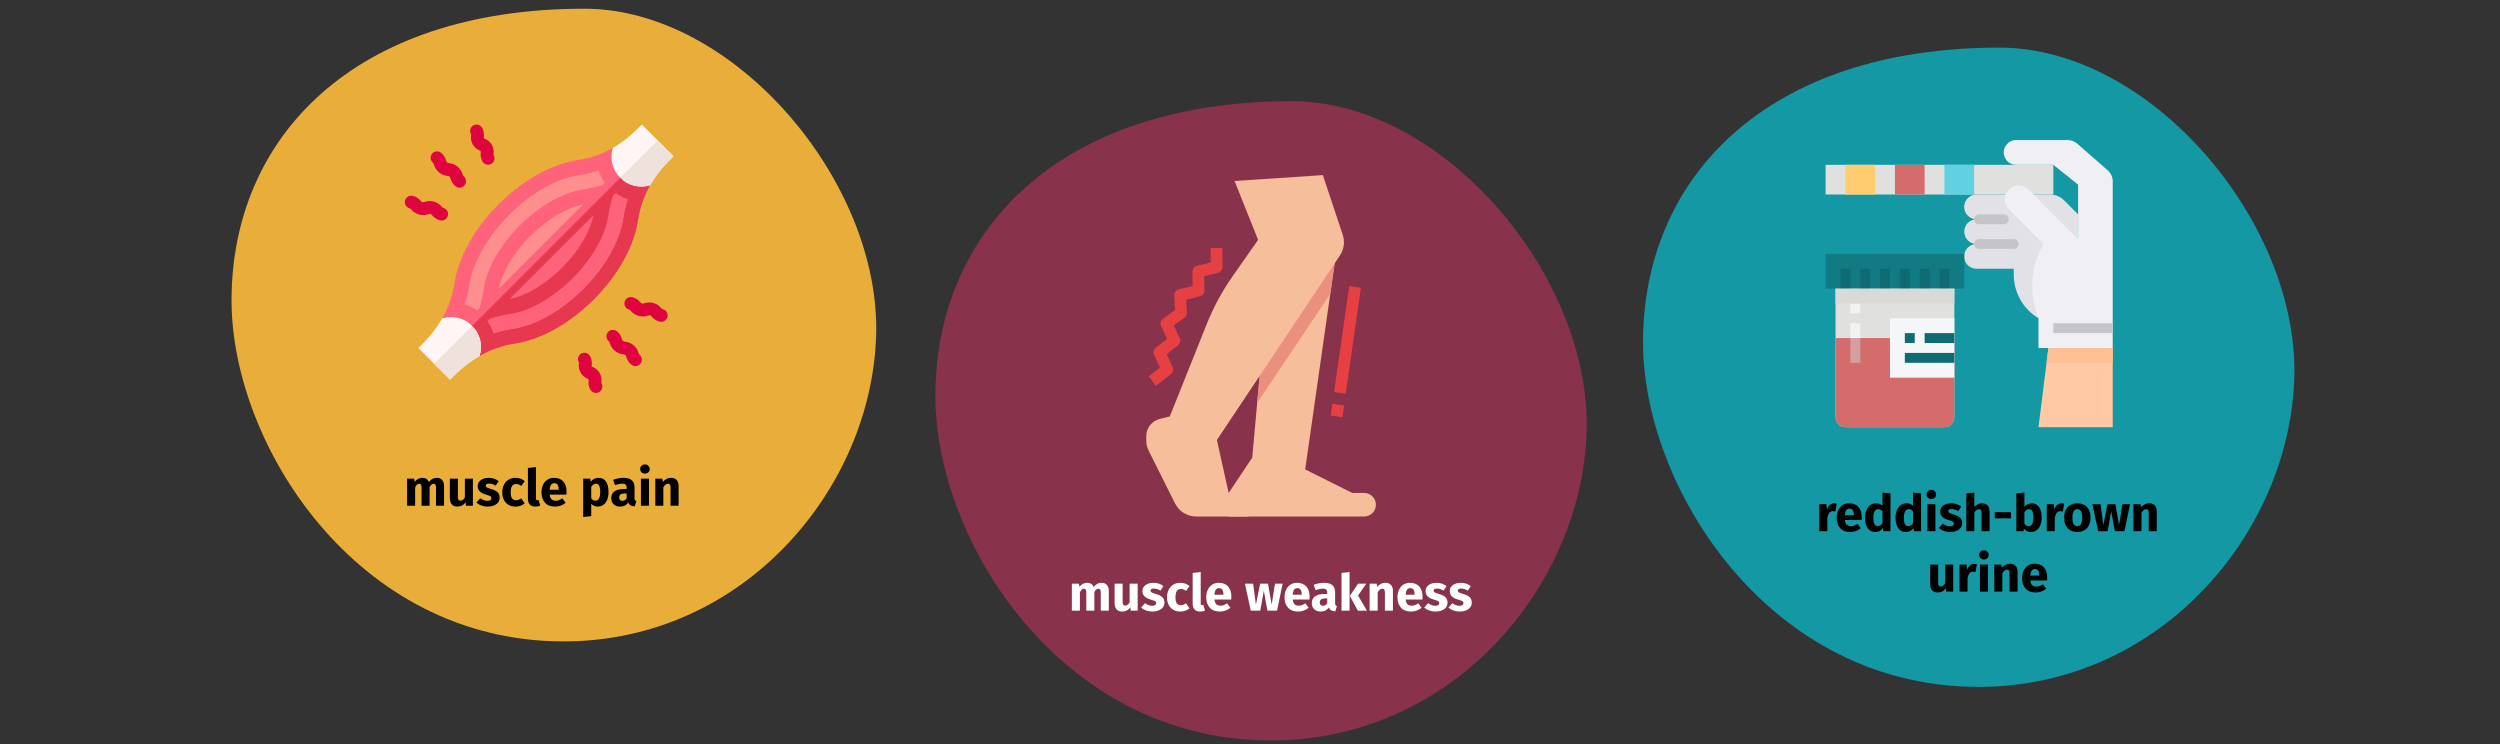 <?xml version="1.0" encoding="UTF-8"?>
<svg xmlns="http://www.w3.org/2000/svg" xmlns:xlink="http://www.w3.org/1999/xlink" width="786px" height="234px" viewBox="0 0 786 234" version="1.1">
  <rect x="0" y="0" width="786" height="234" fill="#333333" stroke="none"/>
  <title>rhabdomyolyse-symptome-en</title>
  <g id="Page-1" stroke="none" stroke-width="1" fill="none" fill-rule="evenodd">
    <g id="vorlage" transform="translate(-123, -11319)">
      <g id="rhabdomyolyse-symptome-en" transform="translate(123, 11319)">
        <rect id="Rectangle" x="0" y="0" width="786" height="233.539"></rect>
        <g id="Group" transform="translate(294.074, 31.814)" fill-rule="nonzero">
          <path d="M105.486,200.988 C162.48,200.988 203.161,152.78 204.758,103.998 C206.354,55.217 159.833,0 112.063,0 C38.815,0 0,40.878 0,92.707 C0,137.788 39.118,200.988 105.486,200.988 Z" id="Oval-Copy-4" fill="#88324C"></path>
          <g id="muscle-weakness" transform="translate(42.918, 148.042)" fill="#FFFFFF">
            <path d="M9.392,3.376 C10.064,3.376 10.603,3.603 11.008,4.056 C11.413,4.509 11.616,5.136 11.616,5.936 L11.616,12.144 L9.088,12.144 L9.088,6.368 C9.088,5.611 8.848,5.232 8.368,5.232 C8.101,5.232 7.867,5.323 7.664,5.504 C7.461,5.685 7.264,5.963 7.072,6.336 L7.072,12.144 L4.544,12.144 L4.544,6.368 C4.544,5.611 4.304,5.232 3.824,5.232 C3.568,5.232 3.336,5.325 3.128,5.512 C2.92,5.699 2.72,5.973 2.528,6.336 L2.528,12.144 L0,12.144 L0,3.648 L2.208,3.648 L2.384,4.64 C2.715,4.213 3.08,3.896 3.48,3.688 C3.88,3.48 4.336,3.376 4.848,3.376 C5.328,3.376 5.741,3.493 6.088,3.728 C6.435,3.963 6.688,4.293 6.848,4.72 C7.189,4.261 7.565,3.923 7.976,3.704 C8.387,3.485 8.859,3.376 9.392,3.376 Z" id="Path"></path>
            <path d="M20.688,12.144 L18.496,12.144 L18.384,11.072 C17.765,11.968 16.907,12.416 15.808,12.416 C15.029,12.416 14.44,12.181 14.04,11.712 C13.64,11.243 13.44,10.587 13.44,9.744 L13.44,3.648 L15.968,3.648 L15.968,9.424 C15.968,9.84 16.035,10.131 16.168,10.296 C16.301,10.461 16.507,10.544 16.784,10.544 C17.317,10.544 17.776,10.213 18.16,9.552 L18.16,3.648 L20.688,3.648 L20.688,12.144 Z" id="Path"></path>
            <path d="M25.664,3.376 C26.272,3.376 26.843,3.467 27.376,3.648 C27.909,3.829 28.379,4.085 28.784,4.416 L27.856,5.84 C27.163,5.403 26.464,5.184 25.76,5.184 C25.429,5.184 25.176,5.24 25,5.352 C24.824,5.464 24.736,5.621 24.736,5.824 C24.736,5.984 24.776,6.115 24.856,6.216 C24.936,6.317 25.099,6.421 25.344,6.528 C25.589,6.635 25.968,6.763 26.48,6.912 C27.365,7.168 28.024,7.501 28.456,7.912 C28.888,8.323 29.104,8.891 29.104,9.616 C29.104,10.192 28.939,10.691 28.608,11.112 C28.277,11.533 27.824,11.856 27.248,12.08 C26.672,12.304 26.032,12.416 25.328,12.416 C24.613,12.416 23.949,12.304 23.336,12.08 C22.723,11.856 22.203,11.547 21.776,11.152 L23.008,9.776 C23.723,10.331 24.475,10.608 25.264,10.608 C25.648,10.608 25.949,10.539 26.168,10.4 C26.387,10.261 26.496,10.064 26.496,9.808 C26.496,9.605 26.453,9.445 26.368,9.328 C26.283,9.211 26.117,9.101 25.872,9 C25.627,8.899 25.237,8.773 24.704,8.624 C23.861,8.379 23.232,8.037 22.816,7.6 C22.4,7.163 22.192,6.619 22.192,5.968 C22.192,5.477 22.333,5.037 22.616,4.648 C22.899,4.259 23.304,3.949 23.832,3.72 C24.36,3.491 24.971,3.376 25.664,3.376 Z" id="Path"></path>
            <path d="M34.08,3.376 C34.667,3.376 35.195,3.461 35.664,3.632 C36.133,3.803 36.576,4.064 36.992,4.416 L35.904,5.92 C35.371,5.515 34.832,5.312 34.288,5.312 C33.723,5.312 33.296,5.52 33.008,5.936 C32.72,6.352 32.576,7.024 32.576,7.952 C32.576,8.848 32.72,9.483 33.008,9.856 C33.296,10.229 33.712,10.416 34.256,10.416 C34.544,10.416 34.805,10.371 35.04,10.28 C35.275,10.189 35.557,10.043 35.888,9.84 L36.992,11.408 C36.149,12.08 35.195,12.416 34.128,12.416 C33.264,12.416 32.517,12.232 31.888,11.864 C31.259,11.496 30.773,10.979 30.432,10.312 C30.091,9.645 29.92,8.864 29.92,7.968 C29.92,7.072 30.091,6.277 30.432,5.584 C30.773,4.891 31.259,4.349 31.888,3.96 C32.517,3.571 33.248,3.376 34.08,3.376 Z" id="Path"></path>
            <path d="M40.32,12.416 C39.584,12.416 39.011,12.205 38.6,11.784 C38.189,11.363 37.984,10.763 37.984,9.984 L37.984,0.272 L40.512,0 L40.512,9.888 C40.512,10.24 40.656,10.416 40.944,10.416 C41.093,10.416 41.232,10.389 41.36,10.336 L41.856,12.128 C41.397,12.32 40.885,12.416 40.32,12.416 Z" id="Path"></path>
            <path d="M50.144,7.728 C50.144,8.08 50.128,8.384 50.096,8.64 L44.832,8.64 C44.917,9.355 45.12,9.856 45.44,10.144 C45.76,10.432 46.203,10.576 46.768,10.576 C47.109,10.576 47.44,10.515 47.76,10.392 C48.08,10.269 48.427,10.08 48.8,9.824 L49.84,11.232 C48.848,12.021 47.744,12.416 46.528,12.416 C45.152,12.416 44.096,12.011 43.36,11.2 C42.624,10.389 42.256,9.301 42.256,7.936 C42.256,7.072 42.411,6.296 42.72,5.608 C43.029,4.92 43.483,4.376 44.08,3.976 C44.677,3.576 45.392,3.376 46.224,3.376 C47.451,3.376 48.411,3.76 49.104,4.528 C49.797,5.296 50.144,6.363 50.144,7.728 Z M47.664,7.008 C47.643,5.707 47.184,5.056 46.288,5.056 C45.851,5.056 45.512,5.216 45.272,5.536 C45.032,5.856 44.885,6.384 44.832,7.12 L47.664,7.12 L47.664,7.008 Z" id="Shape"></path>
            <polygon id="Path" points="66.272 3.648 64.512 12.144 61.488 12.144 60.352 5.904 59.232 12.144 56.24 12.144 54.432 3.648 56.992 3.648 57.872 10.256 59.2 3.648 61.664 3.648 62.832 10.256 63.856 3.648"></polygon>
            <path d="M74.752,7.728 C74.752,8.08 74.736,8.384 74.704,8.64 L69.44,8.64 C69.525,9.355 69.728,9.856 70.048,10.144 C70.368,10.432 70.811,10.576 71.376,10.576 C71.717,10.576 72.048,10.515 72.368,10.392 C72.688,10.269 73.035,10.08 73.408,9.824 L74.448,11.232 C73.456,12.021 72.352,12.416 71.136,12.416 C69.76,12.416 68.704,12.011 67.968,11.2 C67.232,10.389 66.864,9.301 66.864,7.936 C66.864,7.072 67.019,6.296 67.328,5.608 C67.637,4.92 68.091,4.376 68.688,3.976 C69.285,3.576 70,3.376 70.832,3.376 C72.059,3.376 73.019,3.76 73.712,4.528 C74.405,5.296 74.752,6.363 74.752,7.728 Z M72.272,7.008 C72.251,5.707 71.792,5.056 70.896,5.056 C70.459,5.056 70.12,5.216 69.88,5.536 C69.64,5.856 69.493,6.384 69.44,7.12 L72.272,7.12 L72.272,7.008 Z" id="Shape"></path>
            <path d="M82.768,9.68 C82.768,10 82.813,10.235 82.904,10.384 C82.995,10.533 83.141,10.645 83.344,10.72 L82.816,12.368 C82.293,12.325 81.867,12.211 81.536,12.024 C81.205,11.837 80.949,11.541 80.768,11.136 C80.213,11.989 79.36,12.416 78.208,12.416 C77.365,12.416 76.693,12.171 76.192,11.68 C75.691,11.189 75.44,10.549 75.44,9.76 C75.44,8.832 75.781,8.123 76.464,7.632 C77.147,7.141 78.133,6.896 79.424,6.896 L80.288,6.896 L80.288,6.528 C80.288,6.027 80.181,5.683 79.968,5.496 C79.755,5.309 79.381,5.216 78.848,5.216 C78.571,5.216 78.235,5.256 77.84,5.336 C77.445,5.416 77.04,5.525 76.624,5.664 L76.048,4 C76.581,3.797 77.128,3.643 77.688,3.536 C78.248,3.429 78.768,3.376 79.248,3.376 C80.464,3.376 81.355,3.627 81.92,4.128 C82.485,4.629 82.768,5.381 82.768,6.384 L82.768,9.68 Z M78.944,10.608 C79.52,10.608 79.968,10.336 80.288,9.792 L80.288,8.288 L79.664,8.288 C79.088,8.288 78.659,8.389 78.376,8.592 C78.093,8.795 77.952,9.109 77.952,9.536 C77.952,9.877 78.04,10.141 78.216,10.328 C78.392,10.515 78.635,10.608 78.944,10.608 Z" id="Shape"></path>
            <path d="M87.312,0 L87.312,12.144 L84.784,12.144 L84.784,0.272 L87.312,0 Z M92.56,3.648 L89.984,7.376 L92.768,12.144 L89.92,12.144 L87.392,7.504 L89.984,3.648 L92.56,3.648 Z" id="Shape"></path>
            <path d="M98.592,3.376 C99.328,3.376 99.904,3.6 100.32,4.048 C100.736,4.496 100.944,5.125 100.944,5.936 L100.944,12.144 L98.416,12.144 L98.416,6.368 C98.416,5.941 98.349,5.645 98.216,5.48 C98.083,5.315 97.883,5.232 97.616,5.232 C97.104,5.232 96.613,5.6 96.144,6.336 L96.144,12.144 L93.616,12.144 L93.616,3.648 L95.824,3.648 L96,4.656 C96.363,4.229 96.755,3.909 97.176,3.696 C97.597,3.483 98.069,3.376 98.592,3.376 Z" id="Path"></path>
            <path d="M110.256,7.728 C110.256,8.08 110.24,8.384 110.208,8.64 L104.944,8.64 C105.029,9.355 105.232,9.856 105.552,10.144 C105.872,10.432 106.315,10.576 106.88,10.576 C107.221,10.576 107.552,10.515 107.872,10.392 C108.192,10.269 108.539,10.08 108.912,9.824 L109.952,11.232 C108.96,12.021 107.856,12.416 106.64,12.416 C105.264,12.416 104.208,12.011 103.472,11.2 C102.736,10.389 102.368,9.301 102.368,7.936 C102.368,7.072 102.523,6.296 102.832,5.608 C103.141,4.92 103.595,4.376 104.192,3.976 C104.789,3.576 105.504,3.376 106.336,3.376 C107.563,3.376 108.523,3.76 109.216,4.528 C109.909,5.296 110.256,6.363 110.256,7.728 Z M107.776,7.008 C107.755,5.707 107.296,5.056 106.4,5.056 C105.963,5.056 105.624,5.216 105.384,5.536 C105.144,5.856 104.997,6.384 104.944,7.12 L107.776,7.12 L107.776,7.008 Z" id="Shape"></path>
            <path d="M114.672,3.376 C115.28,3.376 115.851,3.467 116.384,3.648 C116.917,3.829 117.387,4.085 117.792,4.416 L116.864,5.84 C116.171,5.403 115.472,5.184 114.768,5.184 C114.437,5.184 114.184,5.24 114.008,5.352 C113.832,5.464 113.744,5.621 113.744,5.824 C113.744,5.984 113.784,6.115 113.864,6.216 C113.944,6.317 114.107,6.421 114.352,6.528 C114.597,6.635 114.976,6.763 115.488,6.912 C116.373,7.168 117.032,7.501 117.464,7.912 C117.896,8.323 118.112,8.891 118.112,9.616 C118.112,10.192 117.947,10.691 117.616,11.112 C117.285,11.533 116.832,11.856 116.256,12.08 C115.68,12.304 115.04,12.416 114.336,12.416 C113.621,12.416 112.957,12.304 112.344,12.08 C111.731,11.856 111.211,11.547 110.784,11.152 L112.016,9.776 C112.731,10.331 113.483,10.608 114.272,10.608 C114.656,10.608 114.957,10.539 115.176,10.4 C115.395,10.261 115.504,10.064 115.504,9.808 C115.504,9.605 115.461,9.445 115.376,9.328 C115.291,9.211 115.125,9.101 114.88,9 C114.635,8.899 114.245,8.773 113.712,8.624 C112.869,8.379 112.24,8.037 111.824,7.6 C111.408,7.163 111.2,6.619 111.2,5.968 C111.2,5.477 111.341,5.037 111.624,4.648 C111.907,4.259 112.312,3.949 112.84,3.72 C113.368,3.491 113.979,3.376 114.672,3.376 Z" id="Path"></path>
            <path d="M122.288,3.376 C122.896,3.376 123.467,3.467 124,3.648 C124.533,3.829 125.003,4.085 125.408,4.416 L124.48,5.84 C123.787,5.403 123.088,5.184 122.384,5.184 C122.053,5.184 121.8,5.24 121.624,5.352 C121.448,5.464 121.36,5.621 121.36,5.824 C121.36,5.984 121.4,6.115 121.48,6.216 C121.56,6.317 121.723,6.421 121.968,6.528 C122.213,6.635 122.592,6.763 123.104,6.912 C123.989,7.168 124.648,7.501 125.08,7.912 C125.512,8.323 125.728,8.891 125.728,9.616 C125.728,10.192 125.563,10.691 125.232,11.112 C124.901,11.533 124.448,11.856 123.872,12.08 C123.296,12.304 122.656,12.416 121.952,12.416 C121.237,12.416 120.573,12.304 119.96,12.08 C119.347,11.856 118.827,11.547 118.4,11.152 L119.632,9.776 C120.347,10.331 121.099,10.608 121.888,10.608 C122.272,10.608 122.573,10.539 122.792,10.4 C123.011,10.261 123.12,10.064 123.12,9.808 C123.12,9.605 123.077,9.445 122.992,9.328 C122.907,9.211 122.741,9.101 122.496,9 C122.251,8.899 121.861,8.773 121.328,8.624 C120.485,8.379 119.856,8.037 119.44,7.6 C119.024,7.163 118.816,6.619 118.816,5.968 C118.816,5.477 118.957,5.037 119.24,4.648 C119.523,4.259 119.928,3.949 120.456,3.72 C120.984,3.491 121.595,3.376 122.288,3.376 Z" id="Path"></path>
          </g>
          <g transform="translate(67.082, 46.139)" fill="#E74043" id="Path">
            <path d="M2.265,43.316 L0,40.389 L3.541,37.65 L1.669,33.578 C1.31,32.793 1.541,31.865 2.225,31.34 L5.767,28.599 L3.896,24.527 C3.526,23.722 3.779,22.768 4.499,22.251 L8.256,19.553 L8.026,14.926 C7.982,14.042 8.57,13.251 9.429,13.038 L13.791,11.956 L13.733,7.461 C13.723,6.602 14.304,5.849 15.137,5.641 L19.508,4.551 L19.448,0.043 L23.149,-1.42108547e-14 L23.22,5.969 C23.229,6.826 22.649,7.578 21.817,7.786 L17.448,8.874 L17.505,13.371 C17.515,14.23 16.934,14.983 16.1,15.191 L11.793,16.261 L11.997,20.372 C12.028,21 11.738,21.602 11.227,21.968 L7.896,24.374 L9.746,28.403 C10.104,29.187 9.874,30.114 9.191,30.639 L5.651,33.38 L7.519,37.451 C7.878,38.235 7.648,39.162 6.965,39.688 L2.265,43.316 Z"></path>
            <polygon points="57.223 52.711 57.753 49.01 61.417 49.534 60.888 53.235"></polygon>
            <polygon points="58.277 45.309 63.042 11.996 66.707 12.521 61.941 45.833"></polygon>
          </g>
          <path d="M103.324,71.352 L99.623,112.067 L92.22,123.171 L92.22,130.574 L134.786,130.574 C136.113,130.581 137.342,129.877 138.008,128.729 C138.673,127.581 138.673,126.165 138.008,125.017 C137.342,123.869 136.113,123.165 134.786,123.171 L131.085,123.171 L116.279,115.769 L126.273,45.791 L103.324,71.352 Z" id="Path" fill="#F6BE9A"></path>
          <path d="M121.831,23.233 L128.088,42.007 C128.811,44.174 128.493,46.554 127.226,48.455 L88.519,106.515 L92.22,123.171 L97.772,123.171 C99.809,123.182 101.454,124.836 101.454,126.873 C101.454,128.91 99.809,130.564 97.772,130.574 L81.99,130.574 C79.186,130.574 76.622,128.99 75.368,126.483 L67.078,109.904 C66.573,108.892 66.31,107.777 66.31,106.646 L66.31,105.297 C66.31,102.75 68.044,100.53 70.515,99.912 L73.713,99.112 L85.34,70.045 C87.452,64.765 90.166,59.746 93.426,55.086 L101.473,43.591 L94.07,25.084 L121.831,23.233 Z" id="Path" fill="#F6BE9A"></path>
          <polygon id="Path" fill="#EB907E" points="124.161 60.592 125.533 50.994 101.961 86.352 101.191 94.828"></polygon>
        </g>
        <g id="Group" transform="translate(72.797, 2.737)" fill-rule="nonzero">
          <path d="M104.403,198.924 C160.812,198.924 201.076,151.211 202.655,102.93 C204.235,54.65 158.192,0 110.913,0 C38.416,0 -2.84217094e-14,40.458 -2.84217094e-14,91.755 C-2.84217094e-14,136.373 38.717,198.924 104.403,198.924 Z" id="Oval-Copy-4-2" fill="#E9AD3A"></path>
          <g id="muscle-pain" transform="translate(55.195, 143.286)" fill="#000000">
            <path d="M9.392,4.208 C10.064,4.208 10.603,4.435 11.008,4.888 C11.413,5.341 11.616,5.968 11.616,6.768 L11.616,12.976 L9.088,12.976 L9.088,7.2 C9.088,6.443 8.848,6.064 8.368,6.064 C8.101,6.064 7.867,6.155 7.664,6.336 C7.461,6.517 7.264,6.795 7.072,7.168 L7.072,12.976 L4.544,12.976 L4.544,7.2 C4.544,6.443 4.304,6.064 3.824,6.064 C3.568,6.064 3.336,6.157 3.128,6.344 C2.92,6.531 2.72,6.805 2.528,7.168 L2.528,12.976 L5.68434189e-14,12.976 L5.68434189e-14,4.48 L2.208,4.48 L2.384,5.472 C2.715,5.045 3.08,4.728 3.48,4.52 C3.88,4.312 4.336,4.208 4.848,4.208 C5.328,4.208 5.741,4.325 6.088,4.56 C6.435,4.795 6.688,5.125 6.848,5.552 C7.189,5.093 7.565,4.755 7.976,4.536 C8.387,4.317 8.859,4.208 9.392,4.208 Z" id="Path"></path>
            <path d="M20.688,12.976 L18.496,12.976 L18.384,11.904 C17.765,12.8 16.907,13.248 15.808,13.248 C15.029,13.248 14.44,13.013 14.04,12.544 C13.64,12.075 13.44,11.419 13.44,10.576 L13.44,4.48 L15.968,4.48 L15.968,10.256 C15.968,10.672 16.035,10.963 16.168,11.128 C16.301,11.293 16.507,11.376 16.784,11.376 C17.317,11.376 17.776,11.045 18.16,10.384 L18.16,4.48 L20.688,4.48 L20.688,12.976 Z" id="Path"></path>
            <path d="M25.664,4.208 C26.272,4.208 26.843,4.299 27.376,4.48 C27.909,4.661 28.379,4.917 28.784,5.248 L27.856,6.672 C27.163,6.235 26.464,6.016 25.76,6.016 C25.429,6.016 25.176,6.072 25,6.184 C24.824,6.296 24.736,6.453 24.736,6.656 C24.736,6.816 24.776,6.947 24.856,7.048 C24.936,7.149 25.099,7.253 25.344,7.36 C25.589,7.467 25.968,7.595 26.48,7.744 C27.365,8 28.024,8.333 28.456,8.744 C28.888,9.155 29.104,9.723 29.104,10.448 C29.104,11.024 28.939,11.523 28.608,11.944 C28.277,12.365 27.824,12.688 27.248,12.912 C26.672,13.136 26.032,13.248 25.328,13.248 C24.613,13.248 23.949,13.136 23.336,12.912 C22.723,12.688 22.203,12.379 21.776,11.984 L23.008,10.608 C23.723,11.163 24.475,11.44 25.264,11.44 C25.648,11.44 25.949,11.371 26.168,11.232 C26.387,11.093 26.496,10.896 26.496,10.64 C26.496,10.437 26.453,10.277 26.368,10.16 C26.283,10.043 26.117,9.933 25.872,9.832 C25.627,9.731 25.237,9.605 24.704,9.456 C23.861,9.211 23.232,8.869 22.816,8.432 C22.4,7.995 22.192,7.451 22.192,6.8 C22.192,6.309 22.333,5.869 22.616,5.48 C22.899,5.091 23.304,4.781 23.832,4.552 C24.36,4.323 24.971,4.208 25.664,4.208 Z" id="Path"></path>
            <path d="M34.08,4.208 C34.667,4.208 35.195,4.293 35.664,4.464 C36.133,4.635 36.576,4.896 36.992,5.248 L35.904,6.752 C35.371,6.347 34.832,6.144 34.288,6.144 C33.723,6.144 33.296,6.352 33.008,6.768 C32.72,7.184 32.576,7.856 32.576,8.784 C32.576,9.68 32.72,10.315 33.008,10.688 C33.296,11.061 33.712,11.248 34.256,11.248 C34.544,11.248 34.805,11.203 35.04,11.112 C35.275,11.021 35.557,10.875 35.888,10.672 L36.992,12.24 C36.149,12.912 35.195,13.248 34.128,13.248 C33.264,13.248 32.517,13.064 31.888,12.696 C31.259,12.328 30.773,11.811 30.432,11.144 C30.091,10.477 29.92,9.696 29.92,8.8 C29.92,7.904 30.091,7.109 30.432,6.416 C30.773,5.723 31.259,5.181 31.888,4.792 C32.517,4.403 33.248,4.208 34.08,4.208 Z" id="Path"></path>
            <path d="M40.32,13.248 C39.584,13.248 39.011,13.037 38.6,12.616 C38.189,12.195 37.984,11.595 37.984,10.816 L37.984,1.104 L40.512,0.832 L40.512,10.72 C40.512,11.072 40.656,11.248 40.944,11.248 C41.093,11.248 41.232,11.221 41.36,11.168 L41.856,12.96 C41.397,13.152 40.885,13.248 40.32,13.248 Z" id="Path"></path>
            <path d="M50.144,8.56 C50.144,8.912 50.128,9.216 50.096,9.472 L44.832,9.472 C44.917,10.187 45.12,10.688 45.44,10.976 C45.76,11.264 46.203,11.408 46.768,11.408 C47.109,11.408 47.44,11.347 47.76,11.224 C48.08,11.101 48.427,10.912 48.8,10.656 L49.84,12.064 C48.848,12.853 47.744,13.248 46.528,13.248 C45.152,13.248 44.096,12.843 43.36,12.032 C42.624,11.221 42.256,10.133 42.256,8.768 C42.256,7.904 42.411,7.128 42.72,6.44 C43.029,5.752 43.483,5.208 44.08,4.808 C44.677,4.408 45.392,4.208 46.224,4.208 C47.451,4.208 48.411,4.592 49.104,5.36 C49.797,6.128 50.144,7.195 50.144,8.56 Z M47.664,7.84 C47.643,6.539 47.184,5.888 46.288,5.888 C45.851,5.888 45.512,6.048 45.272,6.368 C45.032,6.688 44.885,7.216 44.832,7.952 L47.664,7.952 L47.664,7.84 Z" id="Shape"></path>
            <path d="M60.16,4.208 C61.227,4.208 62.021,4.603 62.544,5.392 C63.067,6.181 63.328,7.285 63.328,8.704 C63.328,9.579 63.192,10.36 62.92,11.048 C62.648,11.736 62.256,12.275 61.744,12.664 C61.232,13.053 60.635,13.248 59.952,13.248 C59.099,13.248 58.411,12.955 57.888,12.368 L57.888,16.256 L55.36,16.528 L55.36,4.48 L57.584,4.48 L57.712,5.424 C58.043,5.008 58.421,4.701 58.848,4.504 C59.275,4.307 59.712,4.208 60.16,4.208 Z M59.184,11.392 C60.197,11.392 60.704,10.507 60.704,8.736 C60.704,7.733 60.592,7.037 60.368,6.648 C60.144,6.259 59.808,6.064 59.36,6.064 C59.072,6.064 58.803,6.149 58.552,6.32 C58.301,6.491 58.08,6.736 57.888,7.056 L57.888,10.64 C58.229,11.141 58.661,11.392 59.184,11.392 Z" id="Shape"></path>
            <path d="M71.504,10.512 C71.504,10.832 71.549,11.067 71.64,11.216 C71.731,11.365 71.877,11.477 72.08,11.552 L71.552,13.2 C71.029,13.157 70.603,13.043 70.272,12.856 C69.941,12.669 69.685,12.373 69.504,11.968 C68.949,12.821 68.096,13.248 66.944,13.248 C66.101,13.248 65.429,13.003 64.928,12.512 C64.427,12.021 64.176,11.381 64.176,10.592 C64.176,9.664 64.517,8.955 65.2,8.464 C65.883,7.973 66.869,7.728 68.16,7.728 L69.024,7.728 L69.024,7.36 C69.024,6.859 68.917,6.515 68.704,6.328 C68.491,6.141 68.117,6.048 67.584,6.048 C67.307,6.048 66.971,6.088 66.576,6.168 C66.181,6.248 65.776,6.357 65.36,6.496 L64.784,4.832 C65.317,4.629 65.864,4.475 66.424,4.368 C66.984,4.261 67.504,4.208 67.984,4.208 C69.2,4.208 70.091,4.459 70.656,4.96 C71.221,5.461 71.504,6.213 71.504,7.216 L71.504,10.512 Z M67.68,11.44 C68.256,11.44 68.704,11.168 69.024,10.624 L69.024,9.12 L68.4,9.12 C67.824,9.12 67.395,9.221 67.112,9.424 C66.829,9.627 66.688,9.941 66.688,10.368 C66.688,10.709 66.776,10.973 66.952,11.16 C67.128,11.347 67.371,11.44 67.68,11.44 Z" id="Shape"></path>
            <path d="M76.048,4.48 L76.048,12.976 L73.52,12.976 L73.52,4.48 L76.048,4.48 Z M74.768,0 C75.205,0 75.565,0.136 75.848,0.408 C76.131,0.68 76.272,1.024 76.272,1.44 C76.272,1.856 76.131,2.2 75.848,2.472 C75.565,2.744 75.205,2.88 74.768,2.88 C74.331,2.88 73.973,2.744 73.696,2.472 C73.419,2.2 73.28,1.856 73.28,1.44 C73.28,1.024 73.419,0.68 73.696,0.408 C73.973,0.136 74.331,0 74.768,0 Z" id="Shape"></path>
            <path d="M83.008,4.208 C83.744,4.208 84.32,4.432 84.736,4.88 C85.152,5.328 85.36,5.957 85.36,6.768 L85.36,12.976 L82.832,12.976 L82.832,7.2 C82.832,6.773 82.765,6.477 82.632,6.312 C82.499,6.147 82.299,6.064 82.032,6.064 C81.52,6.064 81.029,6.432 80.56,7.168 L80.56,12.976 L78.032,12.976 L78.032,4.48 L80.24,4.48 L80.416,5.488 C80.779,5.061 81.171,4.741 81.592,4.528 C82.013,4.315 82.485,4.208 83.008,4.208 Z" id="Path"></path>
          </g>
          <g transform="translate(54.484, 36.408)">
            <g transform="translate(54.427, 54.238)" fill="#DF0440" id="Path">
              <path d="M15.195,3.455 C14.545,2.806 14.414,1.801 14.875,1.007 C15.337,0.213 16.275,-0.171 17.161,0.073 C18.126,0.327 18.987,0.877 19.623,1.647 C19.886,1.94 19.903,1.957 20.151,2.026 C20.4,2.095 20.424,2.087 20.801,1.97 C22.73,1.306 24.868,1.895 26.186,3.452 C26.451,3.746 26.466,3.763 26.716,3.832 C27.793,4.128 28.426,5.242 28.13,6.319 C27.834,7.396 26.72,8.029 25.643,7.733 C24.676,7.482 23.813,6.931 23.179,6.159 C22.915,5.865 22.899,5.848 22.649,5.779 C22.399,5.71 22.377,5.717 22,5.834 C21.06,6.174 20.037,6.206 19.078,5.927 C18.112,5.673 17.251,5.122 16.615,4.352 C16.352,4.06 16.336,4.042 16.087,3.973 C15.75,3.881 15.442,3.702 15.195,3.455 L15.195,3.455 Z"></path>
              <path d="M11.227,16.579 C10.637,15.987 10.212,15.25 9.997,14.442 C9.882,14.07 9.875,14.048 9.68,13.885 C9.127,13.42 8.863,12.695 8.989,11.984 C9.114,11.272 9.61,10.681 10.289,10.434 C10.968,10.187 11.728,10.321 12.281,10.786 C13.053,11.419 13.605,12.278 13.861,13.242 C13.977,13.614 13.983,13.637 14.177,13.799 C14.371,13.961 14.395,13.965 14.782,14.015 C16.812,14.21 18.511,15.636 19.055,17.601 C19.171,17.974 19.178,17.996 19.373,18.159 C19.929,18.623 20.194,19.349 20.069,20.062 C19.944,20.775 19.447,21.367 18.766,21.614 C18.086,21.861 17.325,21.725 16.772,21.258 C16.001,20.625 15.448,19.766 15.192,18.802 C15.076,18.429 15.069,18.407 14.874,18.243 C14.679,18.08 14.657,18.077 14.269,18.028 C13.275,17.943 12.333,17.548 11.576,16.898 C11.449,16.792 11.333,16.685 11.227,16.579 L11.227,16.579 Z"></path>
              <path d="M4.223,29.568 C4.094,29.439 3.984,29.294 3.894,29.136 C3.4,28.288 3.209,27.298 3.35,26.327 C3.363,26.228 3.37,26.128 3.37,26.028 C3.364,25.988 3.361,25.993 3.316,25.912 C3.296,25.874 3.272,25.838 3.243,25.806 C3.157,25.755 3.068,25.71 2.977,25.67 C1.125,24.882 0.028,22.952 0.298,20.958 C0.311,20.859 0.318,20.759 0.318,20.66 C0.313,20.62 0.31,20.624 0.264,20.545 C-0.093,19.916 -0.088,19.145 0.278,18.522 C0.643,17.898 1.314,17.517 2.036,17.522 C2.759,17.527 3.424,17.917 3.781,18.545 C4.275,19.393 4.467,20.383 4.325,21.354 C4.312,21.453 4.306,21.552 4.305,21.652 C4.31,21.692 4.314,21.687 4.359,21.767 C4.378,21.805 4.402,21.841 4.431,21.873 C4.517,21.924 4.606,21.969 4.698,22.009 C6.55,22.798 7.646,24.727 7.377,26.722 C7.364,26.821 7.358,26.921 7.357,27.021 C7.362,27.061 7.365,27.056 7.411,27.137 C7.912,28.017 7.684,29.131 6.879,29.745 C6.074,30.359 4.939,30.283 4.223,29.568 L4.223,29.568 Z"></path>
            </g>
            <g transform="translate(0, 0.018)" fill="#DF0440" id="Path">
              <path d="M12.997,26.704 C13.647,27.353 13.779,28.359 13.317,29.153 C12.856,29.947 11.917,30.33 11.032,30.086 C10.066,29.832 9.205,29.282 8.569,28.512 C8.306,28.22 8.29,28.202 8.041,28.133 C7.792,28.064 7.769,28.072 7.392,28.189 C5.463,28.853 3.324,28.264 2.006,26.707 C1.742,26.413 1.726,26.396 1.476,26.327 C0.405,26.026 -0.222,24.916 0.073,23.843 C0.368,22.77 1.475,22.137 2.549,22.426 C3.516,22.677 4.379,23.228 5.013,24 C5.277,24.294 5.293,24.311 5.543,24.38 C5.793,24.449 5.815,24.442 6.193,24.325 C7.132,23.985 8.156,23.953 9.115,24.232 C10.08,24.486 10.942,25.037 11.578,25.807 C11.841,26.099 11.857,26.117 12.106,26.186 C12.443,26.278 12.75,26.457 12.998,26.704 L12.997,26.704 Z"></path>
              <path d="M16.965,13.58 C17.555,14.172 17.98,14.909 18.195,15.717 C18.311,16.089 18.317,16.111 18.512,16.274 C19.367,16.993 19.479,18.268 18.761,19.124 C18.043,19.98 16.767,20.092 15.911,19.373 C15.14,18.741 14.588,17.881 14.332,16.917 C14.216,16.544 14.209,16.522 14.015,16.36 C13.821,16.198 13.798,16.193 13.41,16.144 C11.381,15.949 9.682,14.523 9.137,12.558 C9.021,12.185 9.014,12.163 8.82,12 C8.266,11.535 8.003,10.81 8.128,10.099 C8.254,9.387 8.75,8.796 9.429,8.549 C10.108,8.302 10.867,8.436 11.421,8.901 C12.192,9.534 12.744,10.393 13.001,11.357 C13.117,11.73 13.123,11.752 13.318,11.915 C13.513,12.079 13.536,12.082 13.924,12.131 C14.918,12.216 15.86,12.611 16.617,13.261 C16.743,13.367 16.859,13.474 16.965,13.58 L16.965,13.58 Z"></path>
              <path d="M23.969,0.591 C24.098,0.72 24.208,0.865 24.298,1.023 C24.792,1.871 24.984,2.861 24.842,3.832 C24.829,3.931 24.823,4.031 24.822,4.131 C24.828,4.171 24.831,4.166 24.877,4.247 C24.896,4.285 24.921,4.321 24.949,4.354 C25.035,4.404 25.124,4.449 25.215,4.489 C27.067,5.278 28.164,7.207 27.894,9.201 C27.881,9.3 27.875,9.4 27.874,9.5 C27.879,9.54 27.883,9.535 27.928,9.615 C28.285,10.243 28.28,11.014 27.914,11.637 C27.549,12.261 26.879,12.642 26.156,12.637 C25.433,12.632 24.768,12.242 24.411,11.614 C23.917,10.766 23.726,9.776 23.868,8.806 C23.88,8.707 23.887,8.607 23.888,8.507 C23.882,8.467 23.879,8.472 23.833,8.392 C23.814,8.354 23.79,8.318 23.761,8.286 C23.675,8.235 23.586,8.19 23.495,8.15 C21.643,7.361 20.546,5.432 20.815,3.437 C20.828,3.338 20.835,3.238 20.835,3.139 C20.83,3.099 20.827,3.103 20.781,3.022 C20.281,2.142 20.508,1.028 21.313,0.414 C22.118,-0.199 23.253,-0.124 23.969,0.591 L23.969,0.591 Z"></path>
            </g>
            <g transform="translate(4.247, 0)">
              <path d="M72.871,19.103 C70.937,22.47 69.647,26.168 69.066,30.007 C67.868,38.248 62.802,47.355 55.166,54.99 C47.531,62.624 38.424,67.691 30.183,68.89 C26.334,69.492 22.631,70.803 19.262,72.757 L13.369,66.867 L7.479,60.976 C9.434,57.606 10.745,53.902 11.346,50.053 C12.545,41.812 17.612,32.707 25.246,25.07 C32.881,17.435 41.988,12.369 50.229,11.17 C54.068,10.59 57.765,9.299 61.131,7.365 L67.001,13.234 L72.871,19.103 Z" id="Path" fill="#FF637B"></path>
              <path d="M72.871,19.103 C70.937,22.47 69.647,26.168 69.066,30.007 C67.868,38.248 62.802,47.355 55.166,54.99 C47.531,62.624 38.424,67.691 30.183,68.89 C26.334,69.492 22.631,70.803 19.262,72.757 L13.369,66.867 L67.002,13.234 L72.871,19.103 Z" id="Path" fill="#E63950"></path>
              <path d="M65.779,23.536 C65.157,25.424 64.701,27.363 64.414,29.33 C63.358,36.59 58.776,44.731 51.842,51.666 C44.907,58.6 36.766,63.182 29.506,64.239 C27.54,64.53 25.603,64.996 23.72,65.63 C22.321,61.306 18.93,57.915 14.606,56.516 C15.241,54.633 15.707,52.696 15.999,50.73 C17.055,43.47 21.637,35.329 28.572,28.396 C35.505,21.462 43.646,16.879 50.906,15.823 C52.874,15.536 54.814,15.078 56.703,14.457 C58.103,18.76 61.476,22.135 65.779,23.537 L65.779,23.536 Z" id="Path" fill="#FF8E8E"></path>
              <path d="M65.779,23.536 C65.157,25.424 64.701,27.363 64.414,29.33 C63.358,36.59 58.776,44.731 51.842,51.666 C44.907,58.6 36.766,63.182 29.506,64.239 C27.54,64.53 25.603,64.996 23.72,65.63 C23.032,63.497 21.846,61.559 20.26,59.976 L60.152,20.084 C61.727,21.666 63.656,22.849 65.779,23.536 L65.779,23.536 Z" id="Path" fill="#FF637B"></path>
              <path d="M19.261,72.757 C16.472,74.348 13.908,76.304 11.636,78.573 L9.973,80.236 L2.84217094e-14,70.263 L1.663,68.6 C3.932,66.329 5.888,63.765 7.478,60.976 C10.818,59.93 14.461,60.826 16.936,63.3 C19.41,65.774 20.306,69.418 19.261,72.757 L19.261,72.757 Z" id="Path" fill="#FFF5F5"></path>
              <path d="M19.261,72.757 C16.472,74.348 13.908,76.304 11.636,78.573 L9.973,80.236 L4.987,75.249 L16.936,63.3 C19.41,65.774 20.306,69.418 19.261,72.757 L19.261,72.757 Z" id="Path" fill="#EFE2DD"></path>
              <path d="M80.236,9.973 L78.573,11.636 C76.347,13.858 74.429,16.37 72.871,19.103 C69.547,20.119 65.933,19.218 63.475,16.76 C61.018,14.303 60.116,10.69 61.131,7.365 C63.866,5.809 66.378,3.891 68.6,1.663 L70.263,0 L80.236,9.973 Z" id="Path" fill="#FFF5F5"></path>
              <path d="M80.236,9.973 L78.573,11.636 C76.347,13.858 74.429,16.37 72.871,19.103 C69.547,20.12 65.933,19.219 63.476,16.76 L75.249,4.987 L80.236,9.973 Z" id="Path" fill="#EFE2DD"></path>
              <path d="M63.476,16.76 L61.813,15.098 L57.903,19.008 C55.84,19.669 53.726,20.161 51.583,20.477 C45.396,21.375 38.037,25.577 31.895,31.72 C25.754,37.861 21.549,45.222 20.65,51.409 C20.336,53.552 19.845,55.666 19.183,57.729 L15.273,61.639 L16.936,63.302 L18.597,64.963 L22.507,61.053 C24.571,60.391 26.685,59.9 28.829,59.584 C35.014,58.687 42.375,54.483 48.516,48.34 C54.658,42.2 58.861,34.84 59.76,28.651 C60.075,26.508 60.566,24.395 61.229,22.333 L65.139,18.423 L63.476,16.76 Z M35.219,35.044 C40.472,29.791 46.579,26.158 51.688,25.224 L25.398,51.514 C26.334,46.405 29.966,40.297 35.219,35.044 L35.219,35.044 Z M45.192,45.017 C39.939,50.27 33.832,53.902 28.724,54.836 L55.014,28.546 C54.078,33.657 50.445,39.764 45.192,45.017 L45.192,45.017 Z" id="Shape" fill="#FF637B"></path>
              <path d="M63.476,16.76 L16.936,63.301 L18.597,64.963 L22.507,61.053 C24.57,60.391 26.685,59.899 28.829,59.584 C35.014,58.686 42.375,54.483 48.516,48.34 C54.657,42.2 58.861,34.84 59.76,28.651 C60.075,26.508 60.566,24.395 61.228,22.333 L65.138,18.423 L63.476,16.76 Z M45.192,45.017 C39.939,50.27 33.832,53.902 28.724,54.836 L55.014,28.546 C54.078,33.657 50.445,39.764 45.192,45.017 Z" id="Shape" fill="#E63950"></path>
            </g>
          </g>
        </g>
        <g id="Group" transform="translate(516.563, 14.97)" fill-rule="nonzero">
          <path d="M105.487,200.988 C162.481,200.988 203.162,152.78 204.758,103.998 C206.355,55.217 159.833,0 112.064,0 C38.815,0 0,40.878 0,92.707 C0,137.788 39.118,200.988 105.487,200.988 Z" id="Oval-Copy-4-3" fill="#1398A4"></path>
          <g id="reddish-brown-urine" transform="translate(55.428, 139.054)" fill="#000000">
            <path d="M4.608,4.24 C4.917,4.24 5.2,4.277 5.456,4.352 L5.056,6.8 C4.736,6.725 4.48,6.688 4.288,6.688 C3.787,6.688 3.405,6.861 3.144,7.208 C2.883,7.555 2.677,8.075 2.528,8.768 L2.528,12.976 L0,12.976 L0,4.48 L2.208,4.48 L2.416,6.128 C2.608,5.541 2.899,5.08 3.288,4.744 C3.677,4.408 4.117,4.24 4.608,4.24 Z" id="Path"></path>
            <path d="M13.344,8.56 C13.344,8.912 13.328,9.216 13.296,9.472 L8.032,9.472 C8.117,10.187 8.32,10.688 8.64,10.976 C8.96,11.264 9.403,11.408 9.968,11.408 C10.309,11.408 10.64,11.347 10.96,11.224 C11.28,11.101 11.627,10.912 12,10.656 L13.04,12.064 C12.048,12.853 10.944,13.248 9.728,13.248 C8.352,13.248 7.296,12.843 6.56,12.032 C5.824,11.221 5.456,10.133 5.456,8.768 C5.456,7.904 5.611,7.128 5.92,6.44 C6.229,5.752 6.683,5.208 7.28,4.808 C7.877,4.408 8.592,4.208 9.424,4.208 C10.651,4.208 11.611,4.592 12.304,5.36 C12.997,6.128 13.344,7.195 13.344,8.56 Z M10.864,7.84 C10.843,6.539 10.384,5.888 9.488,5.888 C9.051,5.888 8.712,6.048 8.472,6.368 C8.232,6.688 8.085,7.216 8.032,7.952 L10.864,7.952 L10.864,7.84 Z" id="Shape"></path>
            <path d="M22.384,1.104 L22.384,12.976 L20.144,12.976 L20.016,11.984 C19.419,12.827 18.613,13.248 17.6,13.248 C16.544,13.248 15.741,12.843 15.192,12.032 C14.643,11.221 14.368,10.112 14.368,8.704 C14.368,7.84 14.512,7.067 14.8,6.384 C15.088,5.701 15.496,5.168 16.024,4.784 C16.552,4.4 17.157,4.208 17.84,4.208 C18.651,4.208 19.323,4.475 19.856,5.008 L19.856,0.832 L22.384,1.104 Z M18.384,11.392 C18.971,11.392 19.461,11.072 19.856,10.432 L19.856,6.768 C19.653,6.523 19.448,6.341 19.24,6.224 C19.032,6.107 18.795,6.048 18.528,6.048 C18.059,6.048 17.685,6.267 17.408,6.704 C17.131,7.141 16.992,7.813 16.992,8.72 C16.992,9.712 17.112,10.405 17.352,10.8 C17.592,11.195 17.936,11.392 18.384,11.392 Z" id="Shape"></path>
            <path d="M31.984,1.104 L31.984,12.976 L29.744,12.976 L29.616,11.984 C29.019,12.827 28.213,13.248 27.2,13.248 C26.144,13.248 25.341,12.843 24.792,12.032 C24.243,11.221 23.968,10.112 23.968,8.704 C23.968,7.84 24.112,7.067 24.4,6.384 C24.688,5.701 25.096,5.168 25.624,4.784 C26.152,4.4 26.757,4.208 27.44,4.208 C28.251,4.208 28.923,4.475 29.456,5.008 L29.456,0.832 L31.984,1.104 Z M27.984,11.392 C28.571,11.392 29.061,11.072 29.456,10.432 L29.456,6.768 C29.253,6.523 29.048,6.341 28.84,6.224 C28.632,6.107 28.395,6.048 28.128,6.048 C27.659,6.048 27.285,6.267 27.008,6.704 C26.731,7.141 26.592,7.813 26.592,8.72 C26.592,9.712 26.712,10.405 26.952,10.8 C27.192,11.195 27.536,11.392 27.984,11.392 Z" id="Shape"></path>
            <path d="M36.496,4.48 L36.496,12.976 L33.968,12.976 L33.968,4.48 L36.496,4.48 Z M35.216,0 C35.653,0 36.013,0.136 36.296,0.408 C36.579,0.68 36.72,1.024 36.72,1.44 C36.72,1.856 36.579,2.2 36.296,2.472 C36.013,2.744 35.653,2.88 35.216,2.88 C34.779,2.88 34.421,2.744 34.144,2.472 C33.867,2.2 33.728,1.856 33.728,1.44 C33.728,1.024 33.867,0.68 34.144,0.408 C34.421,0.136 34.779,0 35.216,0 Z" id="Shape"></path>
            <path d="M41.472,4.208 C42.08,4.208 42.651,4.299 43.184,4.48 C43.717,4.661 44.187,4.917 44.592,5.248 L43.664,6.672 C42.971,6.235 42.272,6.016 41.568,6.016 C41.237,6.016 40.984,6.072 40.808,6.184 C40.632,6.296 40.544,6.453 40.544,6.656 C40.544,6.816 40.584,6.947 40.664,7.048 C40.744,7.149 40.907,7.253 41.152,7.36 C41.397,7.467 41.776,7.595 42.288,7.744 C43.173,8 43.832,8.333 44.264,8.744 C44.696,9.155 44.912,9.723 44.912,10.448 C44.912,11.024 44.747,11.523 44.416,11.944 C44.085,12.365 43.632,12.688 43.056,12.912 C42.48,13.136 41.84,13.248 41.136,13.248 C40.421,13.248 39.757,13.136 39.144,12.912 C38.531,12.688 38.011,12.379 37.584,11.984 L38.816,10.608 C39.531,11.163 40.283,11.44 41.072,11.44 C41.456,11.44 41.757,11.371 41.976,11.232 C42.195,11.093 42.304,10.896 42.304,10.64 C42.304,10.437 42.261,10.277 42.176,10.16 C42.091,10.043 41.925,9.933 41.68,9.832 C41.435,9.731 41.045,9.605 40.512,9.456 C39.669,9.211 39.04,8.869 38.624,8.432 C38.208,7.995 38,7.451 38,6.8 C38,6.309 38.141,5.869 38.424,5.48 C38.707,5.091 39.112,4.781 39.64,4.552 C40.168,4.323 40.779,4.208 41.472,4.208 Z" id="Path"></path>
            <path d="M51.184,4.208 C51.92,4.208 52.496,4.432 52.912,4.88 C53.328,5.328 53.536,5.957 53.536,6.768 L53.536,12.976 L51.008,12.976 L51.008,7.2 C51.008,6.773 50.939,6.477 50.8,6.312 C50.661,6.147 50.464,6.064 50.208,6.064 C49.696,6.064 49.205,6.427 48.736,7.152 L48.736,12.976 L46.208,12.976 L46.208,1.104 L48.736,0.848 L48.736,5.392 C49.088,4.997 49.461,4.701 49.856,4.504 C50.251,4.307 50.693,4.208 51.184,4.208 Z" id="Path"></path>
            <polygon id="Path" points="55.152 8.944 55.152 6.992 60.256 6.992 60.256 8.944"></polygon>
            <path d="M66.768,4.208 C67.781,4.208 68.56,4.605 69.104,5.4 C69.648,6.195 69.92,7.307 69.92,8.736 C69.92,9.611 69.784,10.389 69.512,11.072 C69.24,11.755 68.851,12.288 68.344,12.672 C67.837,13.056 67.237,13.248 66.544,13.248 C66.085,13.248 65.667,13.152 65.288,12.96 C64.909,12.768 64.587,12.501 64.32,12.16 L64.192,12.976 L61.952,12.976 L61.952,1.104 L64.48,0.832 L64.48,5.344 C64.736,4.992 65.064,4.715 65.464,4.512 C65.864,4.309 66.299,4.208 66.768,4.208 Z M65.808,11.408 C66.8,11.408 67.296,10.517 67.296,8.736 C67.296,7.723 67.179,7.024 66.944,6.64 C66.709,6.256 66.368,6.064 65.92,6.064 C65.355,6.064 64.875,6.395 64.48,7.056 L64.48,10.592 C64.64,10.848 64.835,11.048 65.064,11.192 C65.293,11.336 65.541,11.408 65.808,11.408 Z" id="Shape"></path>
            <path d="M76.112,4.24 C76.421,4.24 76.704,4.277 76.96,4.352 L76.56,6.8 C76.24,6.725 75.984,6.688 75.792,6.688 C75.291,6.688 74.909,6.861 74.648,7.208 C74.387,7.555 74.181,8.075 74.032,8.768 L74.032,12.976 L71.504,12.976 L71.504,4.48 L73.712,4.48 L73.92,6.128 C74.112,5.541 74.403,5.08 74.792,4.744 C75.181,4.408 75.621,4.24 76.112,4.24 Z" id="Path"></path>
            <path d="M81.12,4.208 C82.421,4.208 83.44,4.605 84.176,5.4 C84.912,6.195 85.28,7.307 85.28,8.736 C85.28,9.643 85.112,10.435 84.776,11.112 C84.44,11.789 83.96,12.315 83.336,12.688 C82.712,13.061 81.973,13.248 81.12,13.248 C79.829,13.248 78.813,12.851 78.072,12.056 C77.331,11.261 76.96,10.149 76.96,8.72 C76.96,7.813 77.128,7.021 77.464,6.344 C77.8,5.667 78.28,5.141 78.904,4.768 C79.528,4.395 80.267,4.208 81.12,4.208 Z M81.12,6.064 C80.608,6.064 80.224,6.28 79.968,6.712 C79.712,7.144 79.584,7.813 79.584,8.72 C79.584,9.648 79.709,10.325 79.96,10.752 C80.211,11.179 80.597,11.392 81.12,11.392 C81.632,11.392 82.016,11.176 82.272,10.744 C82.528,10.312 82.656,9.643 82.656,8.736 C82.656,7.808 82.531,7.131 82.28,6.704 C82.029,6.277 81.643,6.064 81.12,6.064 Z" id="Shape"></path>
            <polygon id="Path" points="97.696 4.48 95.936 12.976 92.912 12.976 91.776 6.736 90.656 12.976 87.664 12.976 85.856 4.48 88.416 4.48 89.296 11.088 90.624 4.48 93.088 4.48 94.256 11.088 95.28 4.48"></polygon>
            <path d="M103.744,4.208 C104.48,4.208 105.056,4.432 105.472,4.88 C105.888,5.328 106.096,5.957 106.096,6.768 L106.096,12.976 L103.568,12.976 L103.568,7.2 C103.568,6.773 103.501,6.477 103.368,6.312 C103.235,6.147 103.035,6.064 102.768,6.064 C102.256,6.064 101.765,6.432 101.296,7.168 L101.296,12.976 L98.768,12.976 L98.768,4.48 L100.976,4.48 L101.152,5.488 C101.515,5.061 101.907,4.741 102.328,4.528 C102.749,4.315 103.221,4.208 103.744,4.208 Z" id="Path"></path>
            <path d="M42.096,31.976 L39.904,31.976 L39.792,30.904 C39.173,31.8 38.315,32.248 37.216,32.248 C36.437,32.248 35.848,32.013 35.448,31.544 C35.048,31.075 34.848,30.419 34.848,29.576 L34.848,23.48 L37.376,23.48 L37.376,29.256 C37.376,29.672 37.443,29.963 37.576,30.128 C37.709,30.293 37.915,30.376 38.192,30.376 C38.725,30.376 39.184,30.045 39.568,29.384 L39.568,23.48 L42.096,23.48 L42.096,31.976 Z" id="Path"></path>
            <path d="M48.688,23.24 C48.997,23.24 49.28,23.277 49.536,23.352 L49.136,25.8 C48.816,25.725 48.56,25.688 48.368,25.688 C47.867,25.688 47.485,25.861 47.224,26.208 C46.963,26.555 46.757,27.075 46.608,27.768 L46.608,31.976 L44.08,31.976 L44.08,23.48 L46.288,23.48 L46.496,25.128 C46.688,24.541 46.979,24.08 47.368,23.744 C47.757,23.408 48.197,23.24 48.688,23.24 Z" id="Path"></path>
            <path d="M53.024,23.48 L53.024,31.976 L50.496,31.976 L50.496,23.48 L53.024,23.48 Z M51.744,19 C52.181,19 52.541,19.136 52.824,19.408 C53.107,19.68 53.248,20.024 53.248,20.44 C53.248,20.856 53.107,21.2 52.824,21.472 C52.541,21.744 52.181,21.88 51.744,21.88 C51.307,21.88 50.949,21.744 50.672,21.472 C50.395,21.2 50.256,20.856 50.256,20.44 C50.256,20.024 50.395,19.68 50.672,19.408 C50.949,19.136 51.307,19 51.744,19 Z" id="Shape"></path>
            <path d="M59.984,23.208 C60.72,23.208 61.296,23.432 61.712,23.88 C62.128,24.328 62.336,24.957 62.336,25.768 L62.336,31.976 L59.808,31.976 L59.808,26.2 C59.808,25.773 59.741,25.477 59.608,25.312 C59.475,25.147 59.275,25.064 59.008,25.064 C58.496,25.064 58.005,25.432 57.536,26.168 L57.536,31.976 L55.008,31.976 L55.008,23.48 L57.216,23.48 L57.392,24.488 C57.755,24.061 58.147,23.741 58.568,23.528 C58.989,23.315 59.461,23.208 59.984,23.208 Z" id="Path"></path>
            <path d="M71.648,27.56 C71.648,27.912 71.632,28.216 71.6,28.472 L66.336,28.472 C66.421,29.187 66.624,29.688 66.944,29.976 C67.264,30.264 67.707,30.408 68.272,30.408 C68.613,30.408 68.944,30.347 69.264,30.224 C69.584,30.101 69.931,29.912 70.304,29.656 L71.344,31.064 C70.352,31.853 69.248,32.248 68.032,32.248 C66.656,32.248 65.6,31.843 64.864,31.032 C64.128,30.221 63.76,29.133 63.76,27.768 C63.76,26.904 63.915,26.128 64.224,25.44 C64.533,24.752 64.987,24.208 65.584,23.808 C66.181,23.408 66.896,23.208 67.728,23.208 C68.955,23.208 69.915,23.592 70.608,24.36 C71.301,25.128 71.648,26.195 71.648,27.56 Z M69.168,26.84 C69.147,25.539 68.688,24.888 67.792,24.888 C67.355,24.888 67.016,25.048 66.776,25.368 C66.536,25.688 66.389,26.216 66.336,26.952 L69.168,26.952 L69.168,26.84 Z" id="Shape"></path>
          </g>
          <g id="Flat-3" transform="translate(57.416, 29.066)">
            <path d="M74.97,18.943 C73.803,17.775 72.219,17.119 70.568,17.119 L47.467,17.119 C46.072,17.112 44.78,17.852 44.081,19.059 C43.382,20.266 43.382,21.755 44.081,22.961 C44.78,24.168 46.072,24.908 47.467,24.901 C45.318,24.901 43.576,26.643 43.576,28.792 C43.576,30.941 45.318,32.683 47.467,32.683 C46.072,32.675 44.78,33.416 44.081,34.622 C43.382,35.829 43.382,37.318 44.081,38.524 C44.78,39.731 46.072,40.471 47.467,40.464 L59.139,40.464 L59.139,42.284 C59.139,47.914 62.093,53.131 66.921,56.027 L79.371,56.027 L79.371,23.345 L74.97,18.943 Z" id="Path" fill="#E1E1E6"></path>
            <polygon id="Path" fill="#E0E0DE" points="0 7.782 71.59 7.782 71.59 17.119 0 17.119"></polygon>
            <polygon id="Path" fill="#FFCC70" points="6.225 7.782 15.563 7.782 15.563 17.119 6.225 17.119"></polygon>
            <polygon id="Path" fill="#D46C6C" points="21.788 7.782 31.126 7.782 31.126 17.119 21.788 17.119"></polygon>
            <polygon id="Path" fill="#60D1E0" points="37.351 7.782 46.689 7.782 46.689 17.119 37.351 17.119"></polygon>
            <path d="M66.921,56.027 L66.921,65.365 L90.266,65.365 L90.266,13.013 C90.266,11.666 89.684,10.386 88.67,9.499 L79.135,1.155 C78.284,0.411 77.192,-7.10542736e-15 76.061,-7.10542736e-15 L59.917,-7.10542736e-15 C58.523,-0.007 57.231,0.733 56.532,1.94 C55.832,3.146 55.832,4.635 56.532,5.842 C57.231,7.049 58.523,7.789 59.917,7.782 L71.59,7.782 L79.371,14.007 L79.371,31.126 L63.808,15.563 C62.983,14.738 61.863,14.274 60.696,14.274 C59.528,14.274 58.409,14.738 57.583,15.563 L57.583,15.563 C56.758,16.389 56.294,17.508 56.294,18.676 C56.294,19.843 56.758,20.963 57.583,21.788 L57.583,21.788 L68.477,32.682 C64.534,39.584 63.867,47.882 66.658,55.325 L66.921,56.027 L66.921,65.365" id="Path" fill="#EFEFF4"></path>
            <polygon id="Path" fill="#FEC9A3" points="90.266 65.365 90.266 90.266 66.921 90.266 70.034 65.365"></polygon>
            <polygon id="Path" fill="#FEC093" points="90.266 65.365 90.266 70.034 69.45 70.034 70.034 65.365"></polygon>
            <polygon id="Path" fill="#C5C5C9" points="71.59 57.584 90.266 57.584 90.266 60.696 71.59 60.696"></polygon>
            <path d="M48.245,23.345 L56.027,23.345 C56.886,23.345 57.583,24.041 57.583,24.901 L57.583,24.901 C57.583,25.76 56.886,26.457 56.027,26.457 L48.245,26.457 C47.832,26.457 47.437,26.293 47.145,26.001 C46.853,25.71 46.689,25.314 46.689,24.901 L46.689,24.901 C46.689,24.488 46.853,24.092 47.145,23.8 C47.437,23.509 47.832,23.345 48.245,23.345 L48.245,23.345 Z" id="Path" fill="#C5C5C9"></path>
            <path d="M48.245,31.126 L59.139,31.126 C59.999,31.126 60.696,31.823 60.696,32.683 L60.696,32.683 C60.696,33.542 59.999,34.239 59.139,34.239 L48.245,34.239 C47.832,34.239 47.437,34.075 47.145,33.783 C46.853,33.491 46.689,33.095 46.689,32.683 L46.689,32.683 C46.689,32.27 46.853,31.874 47.145,31.582 C47.437,31.29 47.832,31.126 48.245,31.126 L48.245,31.126 Z" id="Path" fill="#C5C5C9"></path>
            <path d="M37.351,90.266 L6.225,90.266 C4.506,90.266 3.112,88.872 3.112,87.153 L3.112,46.689 L40.464,46.689 L40.464,87.154 C40.464,88.873 39.07,90.266 37.351,90.266 Z" id="Path" fill="#E0E0DE"></path>
            <polygon id="Path" fill="#117A83" points="0 35.795 43.577 35.795 43.577 46.689 0 46.689"></polygon>
            <g id="Group" transform="translate(4.668, 40.464)" fill="#0F6B73">
              <polygon id="Path" points="0 0 3.113 0 3.113 6.225 0 6.225"></polygon>
              <polygon id="Path" points="6.225 0 9.338 0 9.338 6.225 6.225 6.225"></polygon>
              <polygon id="Path" points="12.45 0 15.563 0 15.563 6.225 12.45 6.225"></polygon>
              <polygon id="Path" points="18.676 0 21.788 0 21.788 6.225 18.676 6.225"></polygon>
              <polygon id="Path" points="24.901 0 28.014 0 28.014 6.225 24.901 6.225"></polygon>
              <polygon id="Path" points="31.126 0 34.239 0 34.239 6.225 31.126 6.225"></polygon>
            </g>
            <path d="M3.112,62.252 L40.464,62.252 L40.464,87.154 C40.464,88.873 39.07,90.266 37.351,90.266 L6.225,90.266 C4.506,90.266 3.112,88.873 3.112,87.154 L3.112,62.253 L3.112,62.252 Z" id="Path" fill="#D46C6C"></path>
            <polygon id="Path" fill="#F5F6F7" points="20.232 56.027 40.464 56.027 40.464 74.703 20.232 74.703"></polygon>
            <polygon id="Path" fill="#0F6B73" points="24.901 66.921 40.464 66.921 40.464 70.034 24.901 70.034"></polygon>
            <polygon id="Path" fill="#0F6B73" points="24.901 60.696 28.013 60.696 28.013 63.809 24.901 63.809"></polygon>
            <polygon id="Path" fill="#0F6B73" points="31.126 60.696 40.464 60.696 40.464 63.809 31.126 63.809"></polygon>
            <polygon id="Path" fill="#D49F9F" points="7.781 62.252 10.894 62.252 10.894 70.034 7.781 70.034"></polygon>
            <polygon id="Path" fill="#F2F2F2" points="7.781 51.358 10.894 51.358 10.894 54.471 7.781 54.471"></polygon>
            <polygon id="Path" fill="#F2F2F2" points="7.781 57.584 10.894 57.584 10.894 62.253 7.781 62.253"></polygon>
            <polygon id="Path" fill="#D9D9D7" points="3.112 46.689 40.464 46.689 40.464 51.358 3.112 51.358"></polygon>
          </g>
        </g>
      </g>
    </g>
  </g>
</svg>
